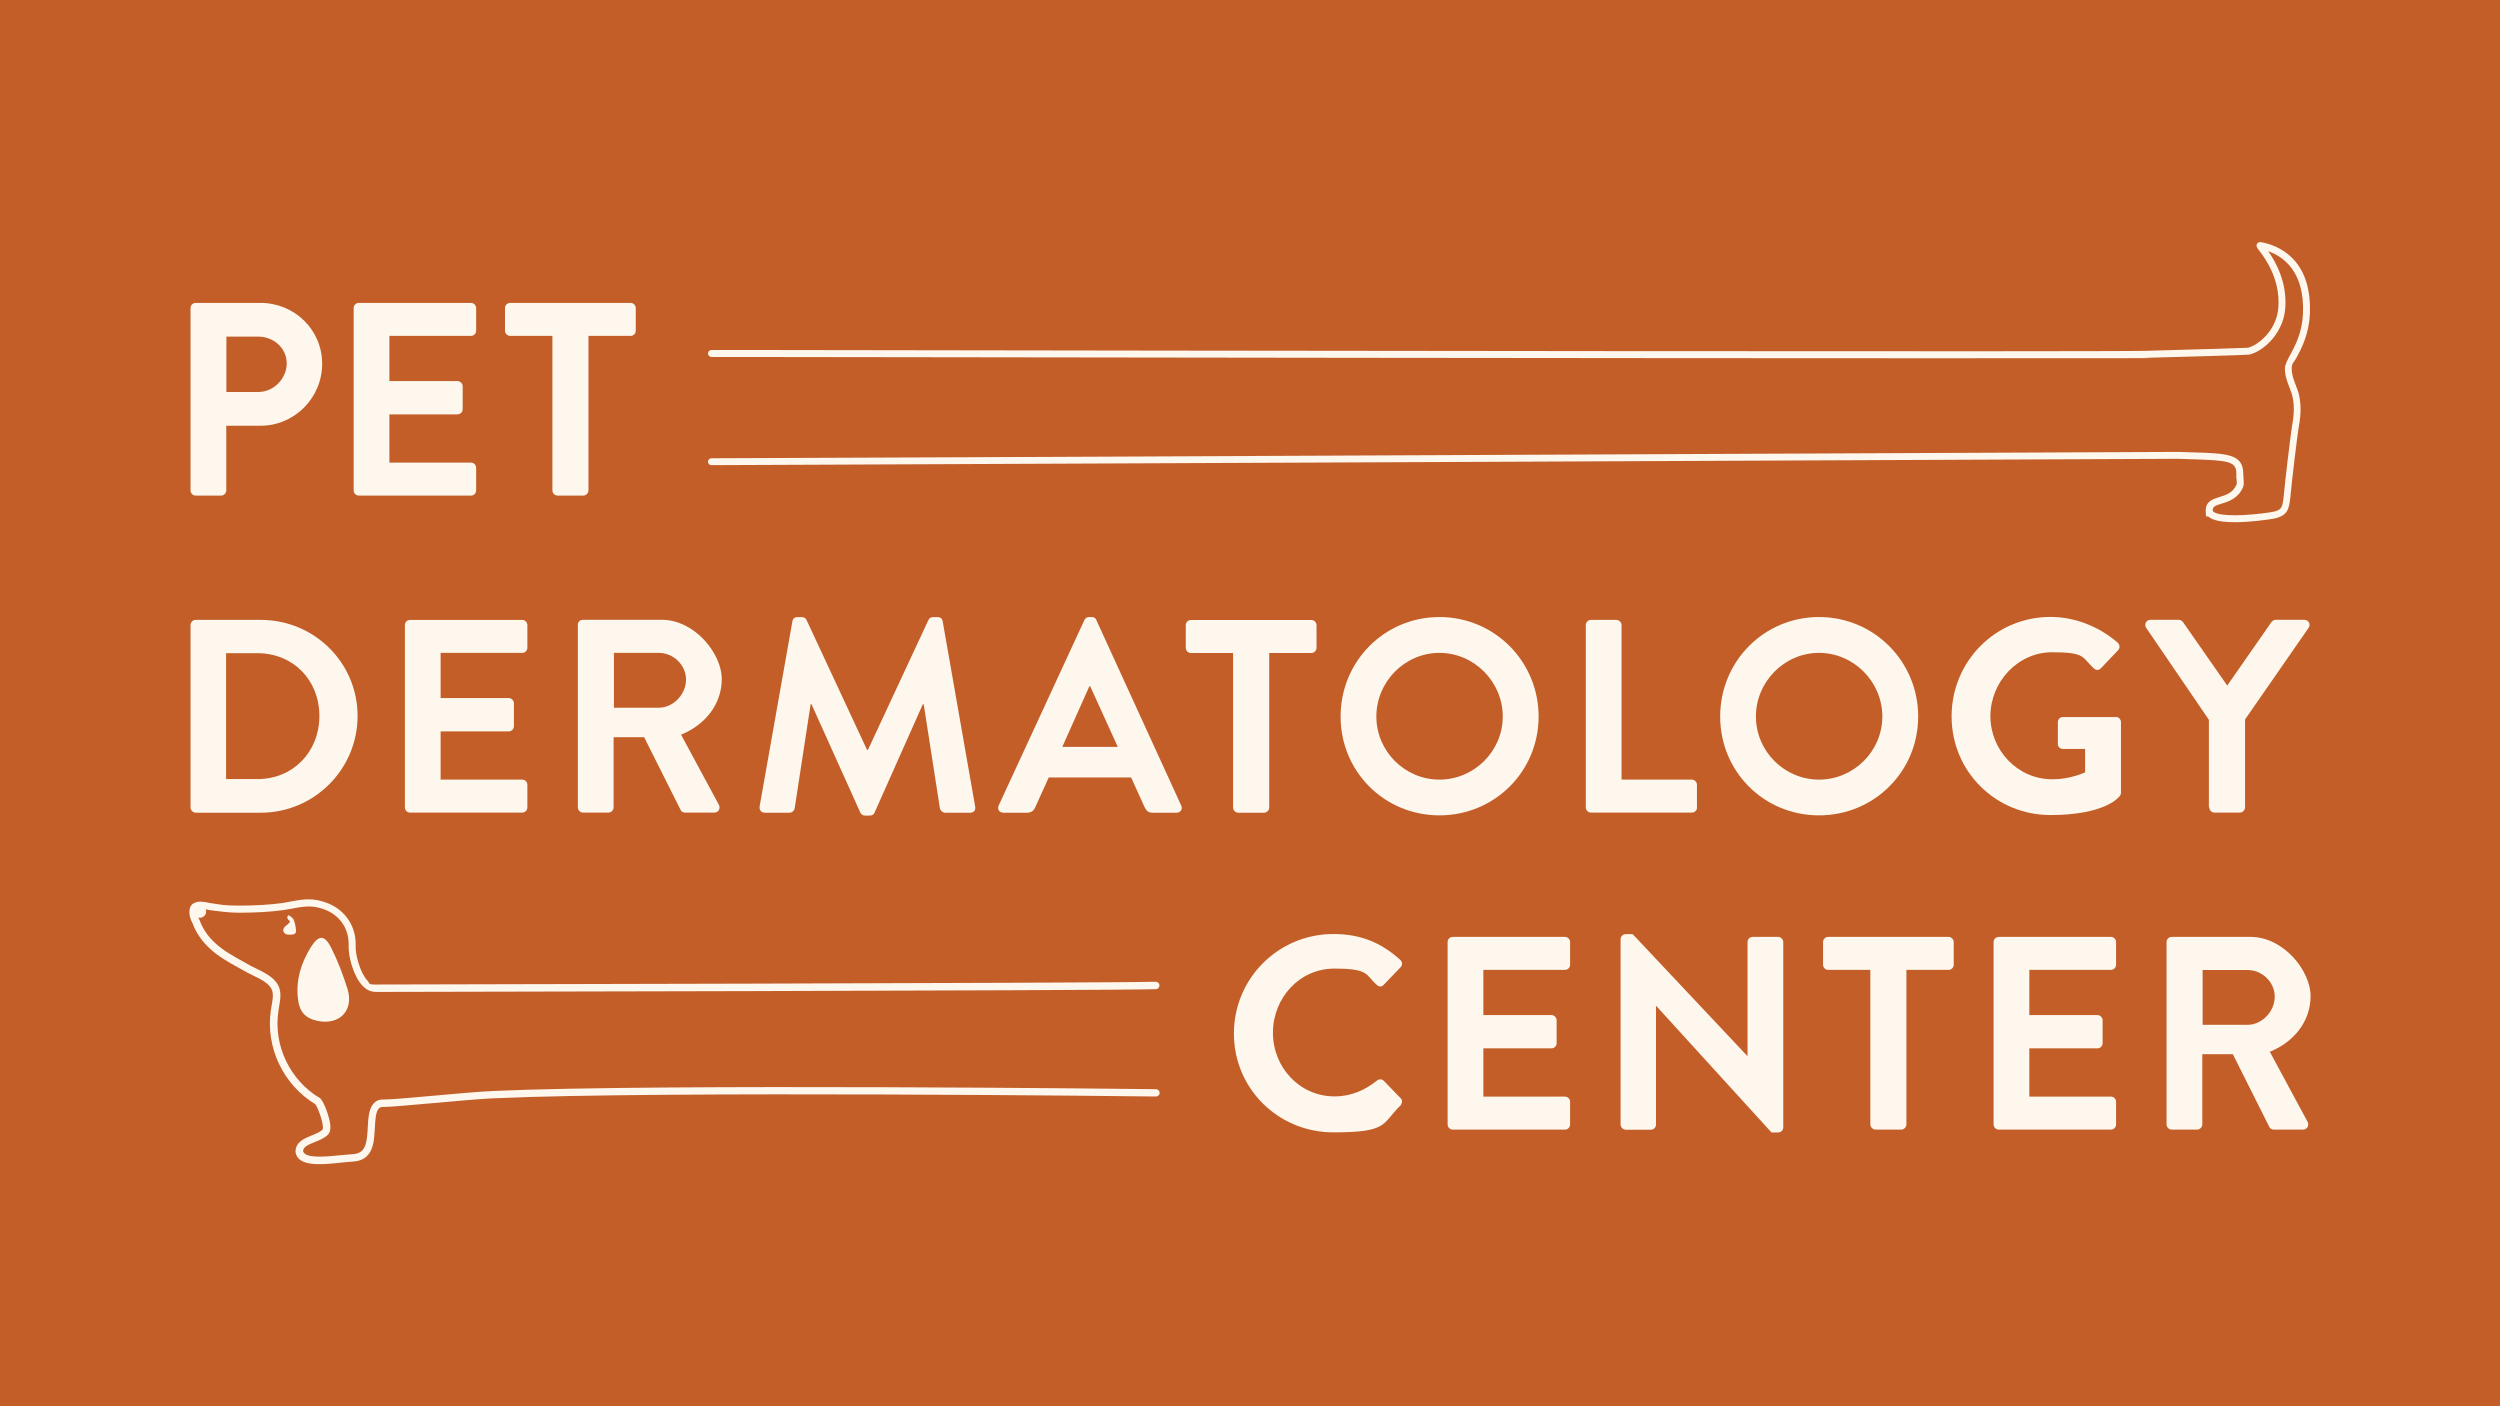 <?xml version="1.0" encoding="UTF-8"?><svg id="a" xmlns="http://www.w3.org/2000/svg" width="1200" height="675" viewBox="0 0 1200 675"><rect width="1200" height="675" style="fill:#c35e28; stroke-width:0px;"/><path d="M93.852,390.099h31.358c25.504,0,46.427-20.77,46.427-46.427s-20.872-46.121-46.427-46.121h-31.358c-1.324,0-2.393,1.171-2.393,2.494v87.508c0,1.324,1.069,2.494,2.393,2.494v.051ZM108.513,313.536h15.068c17.206,0,29.729,12.981,29.729,30.137s-12.574,30.289-29.729,30.289h-15.068v-60.426Z" style="fill:#fdf7ed; stroke-width:0px;"/><path d="M250.644,313.383c1.476,0,2.494-1.171,2.494-2.494v-10.843c0-1.324-1.069-2.494-2.494-2.494h-53.808c-1.476,0-2.494,1.171-2.494,2.494v87.508c0,1.324,1.069,2.494,2.494,2.494h53.808c1.476,0,2.494-1.171,2.494-2.494v-10.843c0-1.324-1.069-2.494-2.494-2.494h-39.147v-23.162h32.682c1.324,0,2.494-1.069,2.494-2.494v-10.996c0-1.324-1.171-2.494-2.494-2.494h-32.682v-21.686h39.147l0.0 0Z" style="fill:#fdf7ed; stroke-width:0px;"/><path d="M277.37,300.045v87.508c0,1.324,1.069,2.494,2.494,2.494h12.167c1.324,0,2.494-1.171,2.494-2.494v-33.7h14.661l17.563,35.024c.255.509.916,1.171,2.138,1.171h13.897c2.24,0,3.156-2.138,2.24-3.818l-18.123-33.598c11.505-4.632,19.548-14.559,19.548-26.726s-12.981-28.406-28.813-28.406h-37.824c-1.476,0-2.494,1.171-2.494,2.494l.051.051ZM294.678,313.383h21.533c7.025,0,13.083,5.803,13.083,12.828s-6.058,13.49-13.083,13.49h-21.533v-26.319Z" style="fill:#fdf7ed; stroke-width:0px;"/><path d="M450.045,296.227h-2.138c-1.171,0-1.833.509-2.24,1.324l-29.068,62.411h-.407l-29.068-62.411c-.407-.815-1.171-1.324-2.24-1.324h-2.138c-1.476,0-2.24.916-2.393,1.985l-15.73,88.832c-.255,1.833.814,3.054,2.494,3.054h11.912c1.171,0,2.24-1.069,2.393-1.985l7.687-50.092h.407l23.417,51.976c.407.814,1.069,1.476,2.24,1.476h2.393c1.171,0,1.985-.662,2.24-1.476l23.162-51.976h.407l7.789,50.092c.255.916,1.324,1.985,2.494,1.985h12.014c1.731,0,2.8-1.171,2.393-3.054l-15.577-88.832c-.153-1.069-.916-1.985-2.393-1.985l-.051 0Z" style="fill:#fdf7ed; stroke-width:0px;"/><path d="M526.303,297.653c-.407-.815-.916-1.476-2.24-1.476h-1.324c-1.171,0-1.833.662-2.24,1.476l-41.132,88.985c-.814,1.731.255,3.462,2.24,3.462h11.505c2.138,0,3.309-1.324,3.818-2.647l6.465-14.254h39.554l6.465,14.254c.916,1.833,1.833,2.647,3.818,2.647h11.505c1.985,0,3.054-1.731,2.24-3.462l-40.725-88.985h.051ZM509.911,358.486l12.981-29.068h.407l13.236,29.068h-26.624Z" style="fill:#fdf7ed; stroke-width:0px;"/><path d="M594.416,390.099h12.319c1.324,0,2.494-1.171,2.494-2.494v-74.171h20.21c1.476,0,2.494-1.171,2.494-2.494v-10.843c0-1.324-1.069-2.494-2.494-2.494h-57.779c-1.476,0-2.494,1.171-2.494,2.494v10.843c0,1.324,1.069,2.494,2.494,2.494h20.21v74.171c0,1.324,1.171,2.494,2.494,2.494h.051Z" style="fill:#fdf7ed; stroke-width:0px;"/><path d="M738.532,343.927c0-26.42-21.177-47.75-47.598-47.75s-47.445,21.279-47.445,47.75,21.024,47.445,47.445,47.445,47.598-21.024,47.598-47.445ZM690.935,374.216c-16.646,0-30.289-13.643-30.289-30.289s13.592-30.544,30.289-30.544,30.391,13.897,30.391,30.544-13.745,30.289-30.391,30.289Z" style="fill:#fdf7ed; stroke-width:0px;"/><path d="M814.536,387.554v-10.843c0-1.324-1.069-2.494-2.494-2.494h-33.7v-74.171c0-1.324-1.171-2.494-2.494-2.494h-12.167c-1.476,0-2.494,1.171-2.494,2.494v87.508c0,1.324,1.069,2.494,2.494,2.494h48.412c1.476,0,2.494-1.171,2.494-2.494l-.051 0Z" style="fill:#fdf7ed; stroke-width:0px;"/><path d="M920.727,343.927c0-26.42-21.177-47.75-47.598-47.75s-47.445,21.279-47.445,47.75,21.024,47.445,47.445,47.445,47.598-21.024,47.598-47.445ZM873.129,374.216c-16.646,0-30.289-13.643-30.289-30.289s13.592-30.544,30.289-30.544,30.391,13.897,30.391,30.544-13.745,30.289-30.391,30.289Z" style="fill:#fdf7ed; stroke-width:0px;"/><path d="M1015.667,344.181h-25.402c-1.476,0-2.494,1.069-2.494,2.494v10.436c0,1.324,1.069,2.393,2.494,2.393h10.589v11.25c-2.647,1.069-8.349,3.309-15.73,3.309-16.646,0-29.729-13.897-29.729-30.289s13.083-30.697,29.628-30.697,14.305,2.647,19.955,7.687c1.171,1.069,2.393,1.069,3.462,0l8.196-8.603c1.069-1.069.916-2.647-.153-3.716-9.01-7.687-20.363-12.319-32.275-12.319-26.319,0-47.445,21.279-47.445,47.75s21.177,47.343,47.445,47.343,32.784-8.603,32.784-8.603c.509-.407,1.069-1.069,1.069-2.138v-33.853c0-1.324-1.069-2.494-2.393-2.494l0.0.051Z" style="fill:#fdf7ed; stroke-width:0px;"/><path d="M1060.465,387.554c0,1.324,1.069,2.494,2.494,2.494h12.167c1.324,0,2.494-1.171,2.494-2.494v-42.202l30.544-44.034c1.069-1.731,0-3.818-2.138-3.818h-13.643c-1.069,0-1.731.662-2.138,1.171l-21.177,30.391-21.177-30.391c-.407-.509-1.069-1.171-2.138-1.171h-13.49c-2.138,0-3.156,2.138-2.138,3.818l30.137,44.187v42.049l.204 0Z" style="fill:#fdf7ed; stroke-width:0px;"/><path d="M664.158,518.74c-.814-.814-2.24-.916-3.309,0-5.549,4.48-12.319,7.534-20.21,7.534-16.901,0-29.628-13.999-29.628-30.544s12.574-30.798,29.475-30.798,14.814,2.902,20.363,7.789c1.069,1.069,2.393,1.069,3.309,0l8.043-8.349c1.069-1.069,1.069-2.647-.153-3.716-9.01-8.043-18.632-12.319-32.02-12.319-26.42,0-47.75,21.279-47.75,47.75s21.279,47.445,47.75,47.445,23.162-4.073,32.122-12.828c.916-.916,1.171-2.647.153-3.563l-8.196-8.45.051.051Z" style="fill:#fdf7ed; stroke-width:0px;"/><path d="M751.157,449.711h-53.808c-1.476,0-2.494,1.171-2.494,2.494v87.508c0,1.324,1.069,2.494,2.494,2.494h53.808c1.476,0,2.494-1.171,2.494-2.494v-10.843c0-1.324-1.069-2.494-2.494-2.494h-39.147v-23.162h32.682c1.324,0,2.494-1.069,2.494-2.494v-10.996c0-1.324-1.171-2.494-2.494-2.494h-32.682v-21.686h39.147c1.476,0,2.494-1.171,2.494-2.494v-10.843c0-1.324-1.069-2.494-2.494-2.494Z" style="fill:#fdf7ed; stroke-width:0px;"/><path d="M853.479,449.711h-12.167c-1.476,0-2.494,1.171-2.494,2.494v54.623h-.153l-54.979-58.441h-3.309c-1.324,0-2.494,1.069-2.494,2.393v88.985c0,1.324,1.171,2.494,2.494,2.494h12.014c1.476,0,2.494-1.171,2.494-2.494v-56.863h.153l55.284,60.681h3.156c1.324,0,2.494-1.069,2.494-2.393v-88.985c0-1.324-1.171-2.494-2.494-2.494h0Z" style="fill:#fdf7ed; stroke-width:0px;"/><path d="M935.337,449.711h-57.779c-1.476,0-2.494,1.171-2.494,2.494v10.843c0,1.324,1.069,2.494,2.494,2.494h20.21v74.171c0,1.324,1.171,2.494,2.494,2.494h12.319c1.324,0,2.494-1.171,2.494-2.494v-74.171h20.21c1.476,0,2.494-1.171,2.494-2.494v-10.843c0-1.324-1.069-2.494-2.494-2.494h.051Z" style="fill:#fdf7ed; stroke-width:0px;"/><path d="M1013.224,449.711h-53.808c-1.476,0-2.494,1.171-2.494,2.494v87.508c0,1.324,1.069,2.494,2.494,2.494h53.808c1.476,0,2.494-1.171,2.494-2.494v-10.843c0-1.324-1.069-2.494-2.494-2.494h-39.147v-23.162h32.682c1.324,0,2.494-1.069,2.494-2.494v-10.996c0-1.324-1.171-2.494-2.494-2.494h-32.682v-21.686h39.147c1.476,0,2.494-1.171,2.494-2.494v-10.843c0-1.324-1.069-2.494-2.494-2.494Z" style="fill:#fdf7ed; stroke-width:0px;"/><path d="M1089.533,504.842c11.505-4.632,19.548-14.559,19.548-26.726s-12.981-28.406-28.813-28.406h-37.824c-1.476,0-2.494,1.171-2.494,2.494v87.508c0,1.324,1.069,2.494,2.494,2.494h12.167c1.324,0,2.494-1.171,2.494-2.494v-33.7h14.661l17.563,35.024c.255.509.916,1.171,2.138,1.171h13.898c2.24,0,3.156-2.138,2.24-3.818l-18.123-33.598.051.051ZM1078.791,491.912h-21.533v-26.319h21.533c7.025,0,13.083,5.803,13.083,12.828s-6.058,13.49-13.083,13.49Z" style="fill:#fdf7ed; stroke-width:0px;"/><path d="M93.954,237.889h12.167c1.324,0,2.494-1.171,2.494-2.494v-31.053h16.545c16.137,0,29.475-13.338,29.475-29.729s-13.338-29.22-29.628-29.22h-31.053c-1.476,0-2.494,1.171-2.494,2.494v87.508c0,1.324,1.069,2.494,2.494,2.494h0ZM108.666,161.58h15.323c7.381,0,13.643,5.549,13.643,12.828s-6.211,13.745-13.643,13.745h-15.323v-26.573h0Z" style="fill:#fdf7ed; stroke-width:0px;"/><path d="M172.248,237.889h53.808c1.476,0,2.494-1.171,2.494-2.494v-10.843c0-1.324-1.069-2.494-2.494-2.494h-39.147v-23.162h32.682c1.324,0,2.494-1.069,2.494-2.494v-10.996c0-1.324-1.171-2.494-2.494-2.494h-32.682v-21.686h39.147c1.476,0,2.494-1.171,2.494-2.494v-10.843c0-1.324-1.069-2.494-2.494-2.494h-53.808c-1.476,0-2.494,1.171-2.494,2.494v87.508c0,1.324,1.069,2.494,2.494,2.494v-0Z" style="fill:#fdf7ed; stroke-width:0px;"/><path d="M244.943,161.223h20.21v74.171c0,1.324,1.171,2.494,2.494,2.494h12.319c1.324,0,2.494-1.171,2.494-2.494v-74.171h20.21c1.476,0,2.494-1.171,2.494-2.494v-10.843c0-1.324-1.069-2.494-2.494-2.494h-57.779c-1.476,0-2.494,1.171-2.494,2.494v10.843c0,1.324,1.069,2.494,2.494,2.494h.051Z" style="fill:#fdf7ed; stroke-width:0px;"/><path d="M179.935,476.131c3.258,0,350.033-.611,374.875-1.324.967,0,1.731-.814,1.731-1.833,0-.967-.814-1.731-1.833-1.731-24.791.662-371.465,1.324-374.774,1.324s-2.393-.611-3.513-1.833c-3.614-3.818-5.905-12.625-5.702-16.697.356-10.334-6.109-18.785-16.341-21.483-5.549-1.578-10.13-.713-15.017.204-1.273.255-2.596.509-3.92.713-6.109.814-12.879,1.222-20.77,1.222s-8.756-.56-13.083-1.12l-.713-.102c-.305,0-.611-.102-.967-.204-2.087-.407-4.938-.967-7.127.407-1.171.662-1.731,2.087-1.782,3.207-.356,2.189.509,4.683,1.425,6.261,1.629,4.48,4.582,8.807,8.247,12.116,4.123,3.869,9.163,6.669,14.05,9.367,1.273.713,2.596,1.425,3.92,2.189.815.458,1.782.865,2.749,1.374,4.276,2.036,9.112,4.378,9.52,8.552.204,1.884-.153,3.665-.458,5.549-.153.967-.356,1.934-.458,2.8-2.545,17.665,6.007,35.685,21.33,44.9,1.476,1.833,4.48,10.639,3.513,12.167-1.069,1.171-3.105,1.985-5.091,2.8-3.513,1.425-7.891,3.156-7.891,7.84s0,.204,0,.305c.865,4.531,5.498,5.702,11.454,5.702,3.309,0,7.076-.356,10.741-.764,1.934-.204,3.869-.407,5.702-.509,9.418-.713,9.825-9.265,10.181-16.188.204-3.614.356-7.331,1.782-9.112.713-.865,1.171-.916,3.003-.916,2.596,0,11.963-.814,22.806-1.782,10.639-.967,22.653-2.036,29.169-2.342,79.974-3.665,316.333-.916,318.115-.865.967,0,1.782-.713,1.833-1.68,0-.967-.713-1.782-1.68-1.833-1.68-.051-239.464-2.749-318.369.865-6.618.305-18.683,1.374-29.322,2.342-10.283.916-20.006,1.782-22.45,1.731-1.934,0-3.971,0-5.752,2.24-2.087,2.647-2.291,6.771-2.545,11.098-.356,7.687-1.018,12.421-6.923,12.879-1.884.153-3.818.356-5.803.509-7.738.764-17.359,1.731-18.326-1.934.102-2.036,2.24-3.003,5.651-4.378,2.342-.916,4.785-1.884,6.414-3.665.865-.916,1.171-2.393,1.018-4.429-.407-4.174-3.258-11.658-4.938-12.93,0,0-.102-.051-.153-.102-14.254-8.501-22.246-25.148-19.854-41.54.102-.865.255-1.731.407-2.647.356-2.036.764-4.174.509-6.516-.611-6.16-6.669-9.061-11.505-11.403-.916-.458-1.782-.865-2.545-1.273-1.273-.764-2.596-1.476-3.92-2.189-4.683-2.596-9.52-5.294-13.338-8.858-3.309-3.003-5.956-6.872-7.381-10.894,0-.102-.102-.204-.153-.305-.204-.305-.356-.611-.458-.967.255.051.509.102.764.102,1.527,0,3.003-1.374,2.953-2.953,0-.407-.102-.764-.255-1.12.255,0,.509.102.764.153.356.051.713.153,1.12.204l.764.102c4.48.611,8.705,1.171,13.541,1.171,8.043,0,14.967-.407,21.279-1.273,1.374-.204,2.749-.458,4.073-.713,4.632-.865,8.654-1.629,13.388-.255,8.756,2.342,13.999,9.214,13.745,17.97-.255,4.836,2.138,14.508,6.618,19.294,1.833,1.934,3.92,2.953,6.109,2.953l-.153.051Z" style="fill:#fdf7ed; stroke-width:0px;"/><path d="M158.962,454.903c-3.156-6.261-5.956-6.261-9.723-.305-4.683,7.534-7.229,15.679-6.261,24.435.611,6.567,3.462,9.723,9.418,10.996,10.639,2.189,17.563-5.04,14.407-15.374-2.189-6.872-4.683-13.49-7.84-19.752Z" style="fill:#fdf7ed; stroke-width:0px;"/><path d="M136.105,445.74c0,.102-.102.204-.102.356-.255,1.273.815,2.393,2.087,2.494.916.051,1.782.102,2.596-.051,1.934-.407,1.374-2.138,1.222-3.462-.153-1.273-.509-2.494-.967-3.716-.153-.458-2.342-2.393-2.647-1.985-1.324,1.578,1.12,2.749.916,3.054-.967,1.527-2.342,1.731-3.105,3.36l0-.051Z" style="fill:#fdf7ed; stroke-width:0px;"/><path d="M1066.37,241.757c3.36-1.018,7.891-2.494,10.232-7.789.56-1.222.407-2.902.255-4.683-.051-.662-.102-1.324-.102-1.884,0-9.57-7.789-9.774-24.944-10.283-1.884-.051-3.92-.102-6.109-.204-.916,0-118.867.509-313.126,1.374-182.143.815-388.569,1.731-391.064,1.68-.916,0-1.68.713-1.68,1.629s.713,1.68,1.629,1.68c2.545,0,200.113-.815,391.166-1.68,160.05-.713,311.191-1.374,312.973-1.374,2.189.102,4.225.153,6.109.204,18.428.56,21.737,1.12,21.737,6.974s.051,1.374.102,2.138c.102.967.204,2.596,0,3.054-1.731,3.971-4.989,4.989-8.145,5.956-3.156.967-6.669,2.087-6.669,6.465s.509,2.291,1.476,3.105c2.24,1.934,7.229,2.545,12.523,2.545,7.178,0,14.916-1.12,17.206-1.476,8.349-1.12,8.756-4.836,9.418-10.436.662-7.178,3.207-29.322,4.48-36.551.764-5.243.509-9.876-.713-14.203-.356-1.018-.713-2.036-1.12-3.003-1.018-2.698-1.985-5.192-1.985-7.992s1.018-2.953,2.189-5.091c2.393-4.48,6.058-11.25,6.516-21.075,1.222-27.031-15.832-33.191-23.213-34.566h-.255c-.764-.255-1.578.153-1.934.865-.509,1.018,0,1.731,1.069,3.105,2.545,3.36,10.283,13.541,9.214,27.439-.865,11.352-10.232,18.275-14.661,19.243-1.171.102-22.297.764-49.074,1.476-18.53.509-429.244,0-672.424-.407h-15.934c-.916,0-1.68.764-1.68,1.68s.764,1.68,1.68,1.68h15.934c171.504.255,426.342.611,568.218.611s98.86-.051,104.358-.204c11.352-.305,48.514-1.324,49.532-1.527,6.669-1.476,16.443-10.029,17.359-22.246.967-12.676-4.683-22.399-8.145-27.388,7.229,2.545,17.563,9.774,16.646,30.086-.407,9.061-3.716,15.17-6.109,19.65-1.476,2.749-2.545,4.734-2.545,6.669,0,3.36,1.12,6.312,2.24,9.163.356.967.713,1.884,1.018,2.8,1.12,3.818,1.273,7.891.611,12.676-1.324,7.636-3.92,30.544-4.48,36.755-.611,5.294-.815,6.72-6.618,7.534-10.996,1.68-24.232,2.138-27.082-.305-.356-.305-.356-.509-.356-.611,0-1.782,1.069-2.291,4.378-3.309l-.102.051Z" style="fill:#fdf7ed; stroke-width:0px;"/></svg>